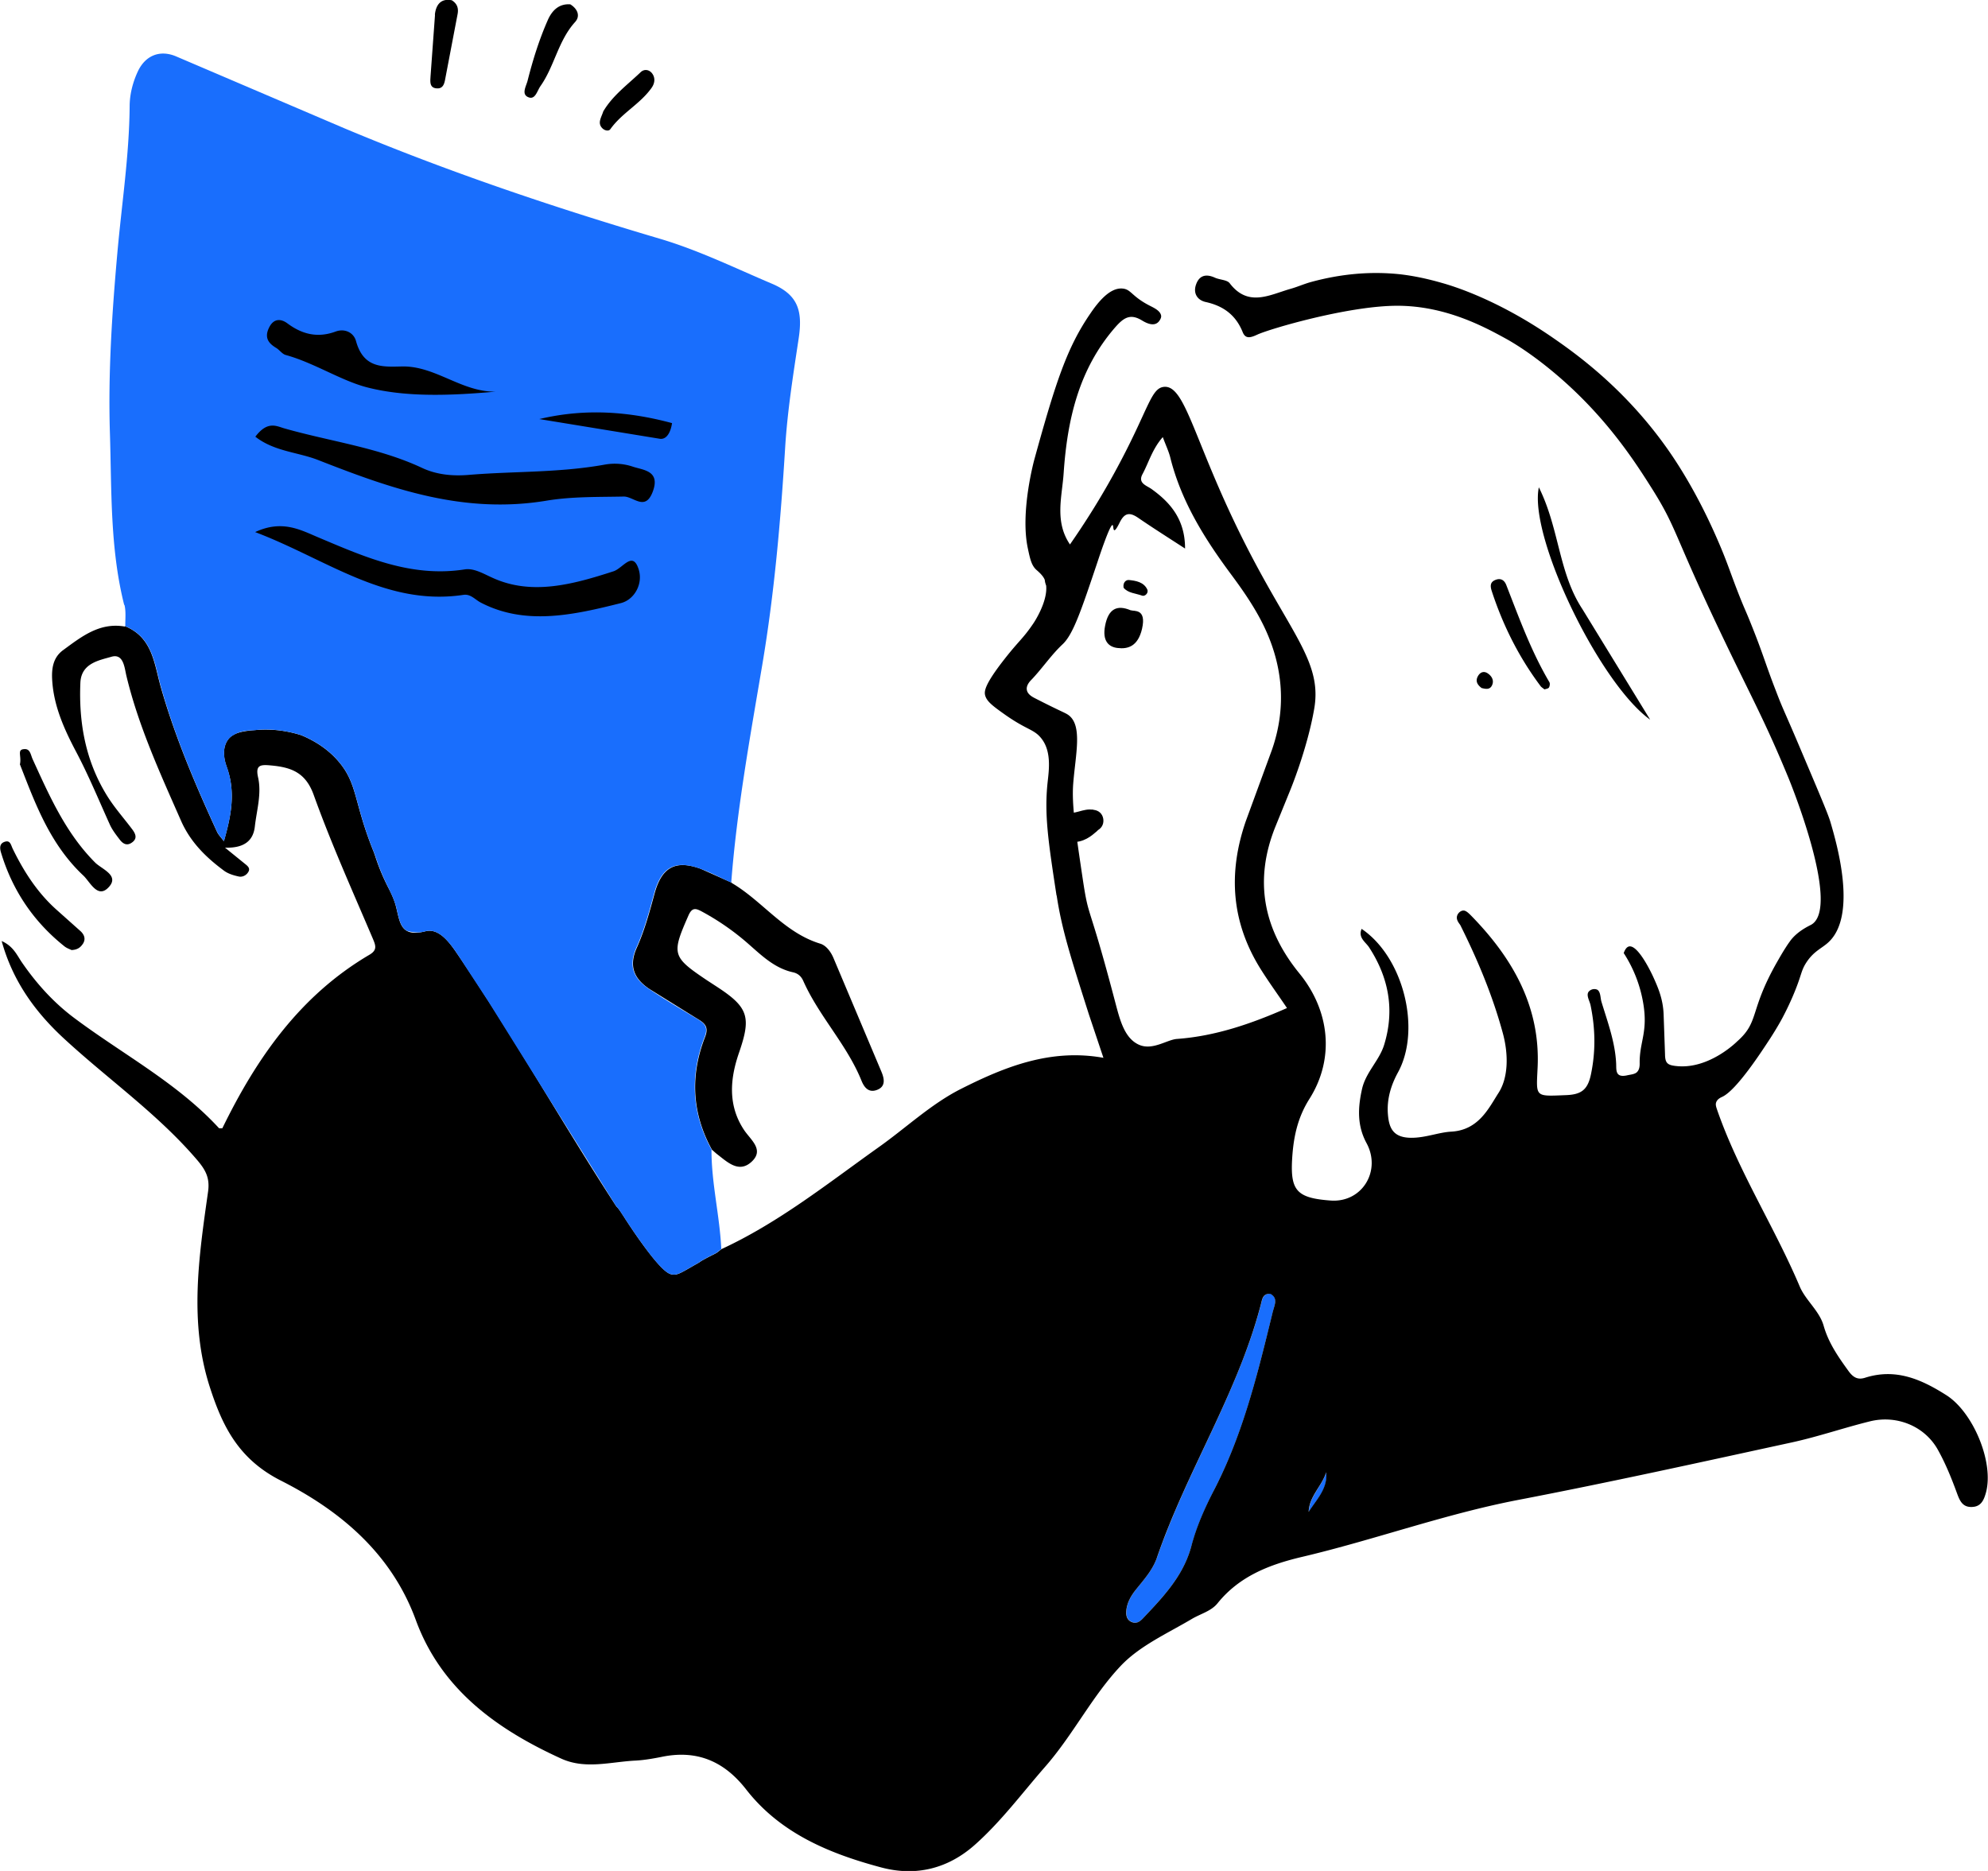 <svg xmlns="http://www.w3.org/2000/svg" width="136" height="128" fill="none"><g clip-path="url(#A)"><path d="M50.055 60.386l-2.117-.947c-1.734-.631-2.663-.096-3.151 1.665-.345 1.263-.69 2.554-1.226 3.74-.565 1.263-.172 2.114.843 2.803l3.372 2.095c.479.287.709.555.46 1.196-1.025 2.631-.91 5.214.469 7.72l.306.268c.718.545 1.513 1.368 2.395.564.91-.832-.058-1.502-.517-2.2-1.101-1.674-.948-3.473-.345-5.233.852-2.459.68-3.128-1.494-4.544l-.69-.45c-2.395-1.607-2.423-1.789-1.264-4.429.249-.564.498-.497.91-.277a17.13 17.13 0 0 1 3.257 2.277c.891.784 1.762 1.617 2.988 1.885.335.076.556.268.699.584 1.073 2.42 2.988 4.362 3.985 6.831.191.478.498.832 1.034.641.651-.23.527-.785.326-1.263l-3.276-7.768c-.182-.431-.498-.861-.91-.985-2.471-.756-3.937-2.908-6.053-4.152v-.019zm62.823-11.166l-4.626-7.548c-1.638-2.487-1.571-5.51-2.979-8.333-.699 3.367 4.128 13.384 7.605 15.89v-.009zM1.37 52.312c1.006 2.564 2.021 5.424 4.329 7.586.46.431.967 1.588 1.705.832.824-.832-.431-1.253-.9-1.722-2.011-2.019-3.122-4.554-4.272-7.07-.134-.297-.163-.698-.536-.689-.575.01-.201.459-.335 1.052l.01.01zm3.534 12.684c.431-.019.623-.21.776-.44.201-.325.077-.622-.172-.852L3.879 62.25c-1.312-1.167-2.241-2.612-2.998-4.161-.144-.287-.172-.66-.613-.478-.316.134-.278.45-.201.708.776 2.583 2.222 4.735 4.348 6.429.172.134.393.201.498.258l-.01-.01zm100.762-17.834c.087-.029.249-.048.297-.124.058-.096.086-.278.029-.373-1.245-2.105-2.069-4.391-2.95-6.649-.134-.335-.393-.497-.776-.325-.345.153-.306.44-.23.698.766 2.363 1.868 4.573 3.372 6.572.057.067.143.115.258.21v-.01zM39.021.298c-.747-.057-1.245.373-1.561 1.11-.584 1.33-1.015 2.717-1.37 4.123-.105.392-.46.957.105 1.138.431.134.556-.459.776-.775.958-1.358 1.216-3.109 2.366-4.381.393-.43.153-.918-.306-1.205l-.01-.01zm-9.262.717l-.306 4.209c-.019.354-.086.804.45.823.402.019.498-.316.556-.651l.843-4.42c.077-.392-.01-.717-.393-.957-.785-.153-1.092.354-1.159.985l.01.01zm11.523 6.572c-.134.44-.431.813-.086 1.177.153.163.431.239.556.077.795-1.119 2.03-1.712 2.825-2.832.23-.325.259-.698.029-.995-.201-.258-.536-.306-.776-.077-.891.851-1.906 1.588-2.538 2.65h-.01zm60.074 39.483c.268.067.555.134.708-.172.163-.335 0-.631-.277-.823-.259-.182-.518-.105-.68.182-.192.344-.039.593.249.813z" fill="#000"/><path d="M86.912 88.51c-.489-.019-.546.325-.623.622-1.571 6.132-5.096 11.49-7.136 17.431-.287.832-.881 1.492-1.427 2.171-.354.44-.623.909-.671 1.473-.029.335.058.651.421.775.297.106.508-.048.718-.268 1.379-1.463 2.768-2.898 3.314-4.945.354-1.311.91-2.583 1.532-3.798 2.021-3.884 3.027-8.094 4.052-12.293.096-.402.364-.89-.182-1.177v.01zm3.821 12.217c-.287.947-1.169 1.645-1.197 2.707.527-.842 1.322-1.569 1.197-2.707z" fill="#196efd"/><g fill="#000"><path d="M45.985 87.916c-.814 1.999-.929 3.798-.01 5.549.594 1.129 1.504 2.047 2.385 2.975.287.296.613.555 1.054.593.498.038 1.092.172 1.446-.211s-.029-.851-.201-1.263c-1.159-2.679-2.663-5.156-4.674-7.653v.01zm28.81-32.525c-.393-.038-.594.019-1.054.144-.986.268-1.418-.086-1.58.373-.105.297-.029.737.115 1.043.191.383.488.497.699.564.843.297 1.571-.22 1.906-.517.096-.067.172-.143.239-.21.297-.182.402-.478.354-.775-.057-.335-.297-.574-.68-.612v-.01zm2.548-13.641c-.929-.392-1.523-.096-1.743 1.062-.201 1.033.24 1.454.862 1.521.699.086 1.389-.115 1.667-1.32.316-1.397-.546-1.177-.776-1.263h-.01zm-.479-1.543c.297.373.833.383 1.274.545.182.067.46-.182.345-.43-.239-.497-.766-.593-1.255-.641-.192-.019-.421.163-.364.517v.01z"/><path d="M72.287 61.263c.354 2.344.977 4.276 2.203 8.132l.996 2.975c-3.621-.65-6.762.622-9.741 2.124-2.05 1.033-3.774 2.679-5.67 4.018-3.467 2.468-6.81 5.137-10.718 6.945-.144.105-.278.239-.441.316-.546.277-.891.45-1.092.603-1.255.708-1.446.88-1.858.813-.211-.038-.661-.153-2.328-2.516-.958-1.368-1.245-1.951-1.465-2.124-3.726-5.721-7.069-11.681-10.919-17.335-.527-.775-1.245-1.731-2.145-1.502-1.715.44-1.743-.603-2.011-1.655-.115-.478-.335-.947-.565-1.387-.623-1.234-.824-2.009-.958-2.363-1.37-3.377-1.101-4.621-2.356-6.142-.46-.555-1.236-1.291-2.605-1.865-1.293-.411-2.356-.411-3.017-.364-.833.067-1.638.134-2.021.698-.297.44-.345 1.062-.067 1.827.623 1.731.316 3.31-.192 5.089-.22-.287-.383-.45-.469-.641-1.485-3.224-2.873-6.486-3.85-9.911-.45-1.578-.556-3.396-2.452-4.161v.029c-1.734-.306-2.979.698-4.234 1.617-.69.507-.795 1.272-.738 2.095.115 1.77.843 3.358 1.647 4.879.852 1.617 1.542 3.291 2.289 4.946.163.364.421.698.67 1.024.201.268.469.469.824.23.431-.287.268-.622.029-.937-.575-.765-1.226-1.492-1.724-2.306-1.456-2.363-1.925-4.965-1.81-7.701.057-1.33 1.255-1.531 2.117-1.779.843-.249.9.756 1.034 1.311.833 3.463 2.318 6.687 3.745 9.93.642 1.444 1.695 2.478 2.921 3.386.278.211.651.325 1.006.402.278.067.565-.096.69-.354.115-.249-.124-.402-.297-.545l-1.322-1.072c1.465.048 1.944-.612 2.04-1.435.124-1.119.479-2.248.22-3.387-.182-.823.153-.871.862-.804 1.408.124 2.395.478 2.95 2.028 1.197 3.329 2.653 6.563 4.042 9.825.201.478.316.785-.249 1.11-4.741 2.794-7.71 7.07-10.047 11.862-.096 0-.201.019-.239-.019-2.854-3.1-6.609-5.061-9.933-7.558-1.398-1.052-2.557-2.344-3.544-3.779-.345-.507-.584-1.1-1.379-1.454.747 2.717 2.27 4.812 4.166 6.582 3.046 2.832 6.504 5.223 9.224 8.419.565.67.862 1.215.728 2.152-.632 4.468-1.312 8.954.134 13.403.862 2.659 1.963 4.898 4.856 6.362 4.061 2.057 7.557 4.984 9.224 9.538 1.734 4.726 5.517 7.462 9.952 9.48 1.647.747 3.362.221 5.048.134.594-.028 1.197-.134 1.782-.248 2.433-.517 4.31.287 5.814 2.219 2.337 3.004 5.699 4.391 9.243 5.338 2.375.632 4.578.086 6.427-1.569 1.782-1.588 3.199-3.501 4.76-5.29 1.935-2.2 3.228-4.85 5.201-6.936 1.303-1.377 3.199-2.219 4.875-3.214.584-.344 1.312-.526 1.743-1.062 1.494-1.856 3.553-2.65 5.785-3.176 4.952-1.167 9.751-2.927 14.769-3.894 6.274-1.205 12.51-2.583 18.754-3.941 1.792-.392 3.535-.995 5.316-1.435 1.839-.459 3.765.325 4.665 1.961.527.947.939 1.971 1.312 2.994.192.527.402.928 1.015.9.642-.019.824-.517.958-1.005.546-2.076-.891-5.481-2.71-6.639-1.715-1.091-3.468-1.865-5.565-1.196-.508.163-.824-.029-1.14-.469-.699-.966-1.36-1.913-1.695-3.09-.288-1.014-1.226-1.731-1.629-2.669-1.733-4.094-4.185-7.864-5.651-12.083-.076-.22-.124-.373-.076-.517.076-.249.344-.354.421-.392.987-.459 2.711-3.128 3.276-3.989.45-.698.737-1.215.843-1.416.115-.22.383-.727.689-1.435.642-1.492.546-1.722.929-2.325.508-.794 1.054-.976 1.504-1.387 2.04-1.837.575-6.831.153-8.266-.163-.555-.823-2.095-2.136-5.195-1.034-2.44-1.101-2.478-1.58-3.74-.738-1.894-.862-2.497-1.743-4.678-.355-.89-.431-.976-.92-2.239-.498-1.291-.699-1.961-1.283-3.31-.422-.976-1.514-3.453-3.228-5.979-3.036-4.458-6.628-6.964-8.199-8.045-3.716-2.545-6.686-3.454-7.471-3.674-1.456-.421-2.452-.545-2.854-.593-2.04-.22-4.071-.029-6.111.526-.489.134-.948.344-1.437.478-1.418.411-2.873 1.253-4.128-.392-.182-.239-.68-.23-1.015-.383-.632-.287-1.092-.143-1.303.517-.182.584.125 1.024.67 1.148 1.226.268 2.069.899 2.538 2.066.192.478.536.383 1.006.163.852-.392 6.216-1.971 9.569-1.971 3.343 0 6.025 1.483 7.423 2.248.297.163 1.485.832 3.113 2.172 3.611 2.966 5.661 6.151 6.829 7.998 1.763 2.784 1.485 3.071 4.636 9.7 2.174 4.582 3.094 6.142 4.77 10.208 0 0 3.63 8.811 1.552 10.016-.154.086-.958.44-1.456 1.129a6.8 6.8 0 0 0-.288.421c-.229.354-.402.66-.584.976-1.944 3.406-1.197 4.094-2.749 5.462 0 0-1.858 1.875-4.061 1.693-.689-.057-.862-.182-.871-.804 0 0 0-.029-.096-2.736-.039-1.081-.403-1.885-.709-2.564-.048-.105-1.025-2.239-1.667-2.085-.182.048-.287.268-.354.45a9.05 9.05 0 0 1 1.331 3.406c.345 2.009-.258 2.659-.239 4.133 0 .115.009.411-.182.603-.153.153-.412.163-.709.23-.795.163-.699-.392-.718-.804-.067-1.473-.585-2.851-1.006-4.238-.077-.249-.048-.708-.306-.832a.51.51 0 0 0-.575.153c-.173.239.067.612.134.909.326 1.579.364 3.128.029 4.735-.221 1.062-.661 1.387-1.715 1.425-2.145.086-2.03.153-1.935-1.875.202-4.19-1.724-7.529-4.578-10.437-.22-.22-.364-.325-.508-.316-.201.01-.392.201-.431.402-.058.277.201.526.239.612 1.178 2.363 2.193 4.783 2.892 7.347.403 1.464.393 3.061-.287 4.114-.67 1.043-1.36 2.545-3.228 2.65-.881.048-1.772.43-2.758.421-1.226-.01-1.504-.67-1.58-1.598-.086-1.024.201-1.99.69-2.88 1.6-2.927.383-7.873-2.49-9.815-.259.612.287.909.517 1.272 1.35 2.076 1.753 4.295 1.025 6.658-.326 1.072-1.255 1.875-1.513 3.023-.287 1.282-.345 2.497.306 3.702 1.025 1.885-.287 4.075-2.433 3.932-2.289-.163-2.758-.66-2.663-2.698.077-1.511.335-2.908 1.197-4.267 1.743-2.765 1.379-6.037-.69-8.572-2.49-3.052-3.123-6.4-1.628-10.083l.977-2.401s1.188-2.851 1.667-5.654c.498-2.937-1.303-4.812-4.004-9.863-4.147-7.749-4.693-12.293-6.283-12.13-.862.086-1.044 1.445-2.931 5.032-1.274 2.43-2.538 4.372-3.496 5.749-1.073-1.578-.536-3.281-.431-4.898.249-3.626 1.025-7.098 3.544-9.978.575-.651 1.025-.937 1.829-.44.335.201.843.43 1.149.048.124-.163.163-.287.144-.392-.057-.316-.45-.507-.69-.631-1.331-.66-1.341-1.157-1.935-1.215-.91-.096-1.743 1.014-2.213 1.703-1.59 2.315-2.366 4.659-3.831 9.978 0 0-.987 3.568-.45 6.084.163.775.259 1.196.613 1.502s.479.497.546.66a1.48 1.48 0 0 0 .096.392c.115 1.119-.852 2.554-.852 2.554-.718 1.072-.996 1.196-1.992 2.468-1.379 1.76-1.398 2.21-1.331 2.487.115.43.536.737 1.37 1.33 1.446 1.014 1.925.985 2.404 1.531.795.899.594 2.239.498 3.109-.23 2.191.048 4.037.613 7.73l.01-.01zm-1.475-13.489c-.172-.086-.517-.268-.565-.574-.057-.316.22-.603.326-.708.737-.775 1.341-1.684 2.117-2.411.728-.679 1.274-2.315 2.375-5.587.182-.555.872-2.612 1.044-2.573.105.019-.038.89.489-.172.335-.679.69-.718 1.274-.316 1.006.689 2.031 1.339 3.199 2.095 0-1.942-.948-3.109-2.299-4.075-.335-.239-.948-.392-.613-1.014.431-.803.671-1.722 1.389-2.535.211.574.412.985.517 1.416.757 3.023 2.375 5.587 4.214 8.055.728.985 1.437 2.009 2.002 3.099 1.475 2.832 1.782 5.836.728 8.84l-1.781 4.86c-1.236 3.578-.987 6.964 1.054 10.188.556.88 1.169 1.722 1.762 2.602-2.433 1.072-4.894 1.923-7.528 2.114-.68.048-1.657.804-2.586.402-.986-.431-1.303-1.665-1.599-2.774-1.916-7.309-1.82-5.644-2.261-8.581-.508-3.406-.757-5.108-.651-6.505.153-1.99.661-3.999-.335-4.707-.23-.163-.517-.239-2.251-1.129l-.019-.01zm16.273 41.911c-1.025 4.2-2.031 8.399-4.052 12.292-.623 1.206-1.188 2.488-1.532 3.798-.546 2.048-1.935 3.483-3.314 4.946-.211.22-.421.364-.718.268-.364-.124-.45-.44-.421-.775.048-.564.316-1.033.67-1.473.546-.679 1.14-1.339 1.427-2.172 2.04-5.95 5.565-11.298 7.136-17.43.077-.306.134-.65.623-.622.546.287.278.775.182 1.177v-.01zm2.442 13.748c.029-1.062.91-1.761 1.197-2.708.115 1.129-.67 1.866-1.197 2.708z"/></g><path d="M8.515 41.383c.115.469.048.976.057 1.464.948.383 1.446 1.033 1.762 1.779.326.746.46 1.607.69 2.401.967 3.415 2.356 6.668 3.831 9.882.086.191.259.354.469.641.498-1.779.804-3.358.191-5.089-.278-.775-.23-1.397.067-1.827a1.13 1.13 0 0 1 .412-.354c.326-.211.776-.306 1.312-.316.096 0 .201-.019.297-.029.661-.057 1.724-.048 3.017.363 1.37.574 2.146 1.311 2.605 1.866 1.255 1.521.987 2.765 2.356 6.142.144.344.345 1.129.958 2.363.22.45.441.909.565 1.387.172.679.249 1.349.738 1.626a2.65 2.65 0 0 0 .852.105c.134-.019.259-.029.412-.077.891-.23 1.619.727 2.145 1.502.23.335.441.679.661 1.014l1.513 2.315 8.745 14.005c.22.182.508.765 1.465 2.124 1.657 2.363 2.117 2.487 2.327 2.516.412.067.603-.105 1.858-.813.019-.019.048-.038.077-.057.019-.01.038-.029.058-.038a11.5 11.5 0 0 1 .948-.507c.163-.077.287-.21.441-.316-.105-2.286-.68-4.515-.67-6.811-1.37-2.497-1.485-5.089-.469-7.711.249-.641.019-.899-.46-1.196-1.13-.679-2.28-1.359-3.371-2.095-1.015-.689-1.408-1.54-.843-2.803.536-1.186.881-2.478 1.226-3.741.489-1.76 1.408-2.296 3.151-1.665.728.258 1.408.631 2.117.947.383-4.994 1.283-9.92 2.117-14.857s1.264-9.911 1.571-14.895c.153-2.487.546-4.965.919-7.433.297-1.923-.029-3.023-1.829-3.788-2.529-1.071-4.981-2.277-7.653-3.071-7.318-2.162-14.54-4.601-21.589-7.558L12.059 3.863c-1.111-.478-2.117-.077-2.634 1.033-.345.746-.556 1.569-.556 2.382-.029 3.377-.546 6.706-.843 10.054-.364 4.085-.632 8.17-.508 12.255.125 3.932 0 7.912.977 11.796h.019z" fill="#196efd"/><path d="M17.461 29.886c.833-1.11 1.446-.737 1.973-.584 3.142.899 6.446 1.311 9.415 2.698 1.006.478 2.107.584 3.237.488 3.103-.258 6.168-.134 9.32-.708a3.87 3.87 0 0 1 1.849.134c.709.249 1.935.258 1.408 1.703-.517 1.406-1.322.335-2.002.354-1.743.038-3.496-.009-5.249.278-5.737.957-10.708-.842-15.641-2.774-1.389-.545-3.008-.584-4.301-1.598l-.01.009zm0 6.513c1.839-.851 3.084-.153 4.31.364 3.199 1.349 6.36 2.765 10.028 2.191.623-.096 1.274.297 1.868.564 2.691 1.244 5.517.469 8.295-.43.661-.21 1.322-1.445 1.734-.124.306.995-.306 2.066-1.217 2.296-3.266.823-6.551 1.55-9.597-.038-.383-.201-.68-.593-1.169-.526-5.316.804-9.387-2.449-14.262-4.295h.01zm16.446-9.605c-3.008.268-6.12.402-8.812-.297-1.791-.469-3.601-1.674-5.546-2.21-.249-.067-.431-.354-.661-.488-.441-.268-.833-.631-.498-1.349.326-.708.852-.641 1.274-.325.977.727 2.04 1.024 3.304.555.603-.22 1.226.057 1.389.66.517 1.865 1.82 1.76 3.142 1.731 2.289-.048 4.08 1.76 6.408 1.722zm2.988 1.876c3.18-.756 6.168-.507 9.08.277-.086.593-.354 1.138-.833 1.072l-8.247-1.349z" fill="#000"/></g><defs><clipPath id="A"><path fill="#fff" d="M0 0h136v128H0z"/></clipPath></defs></svg>